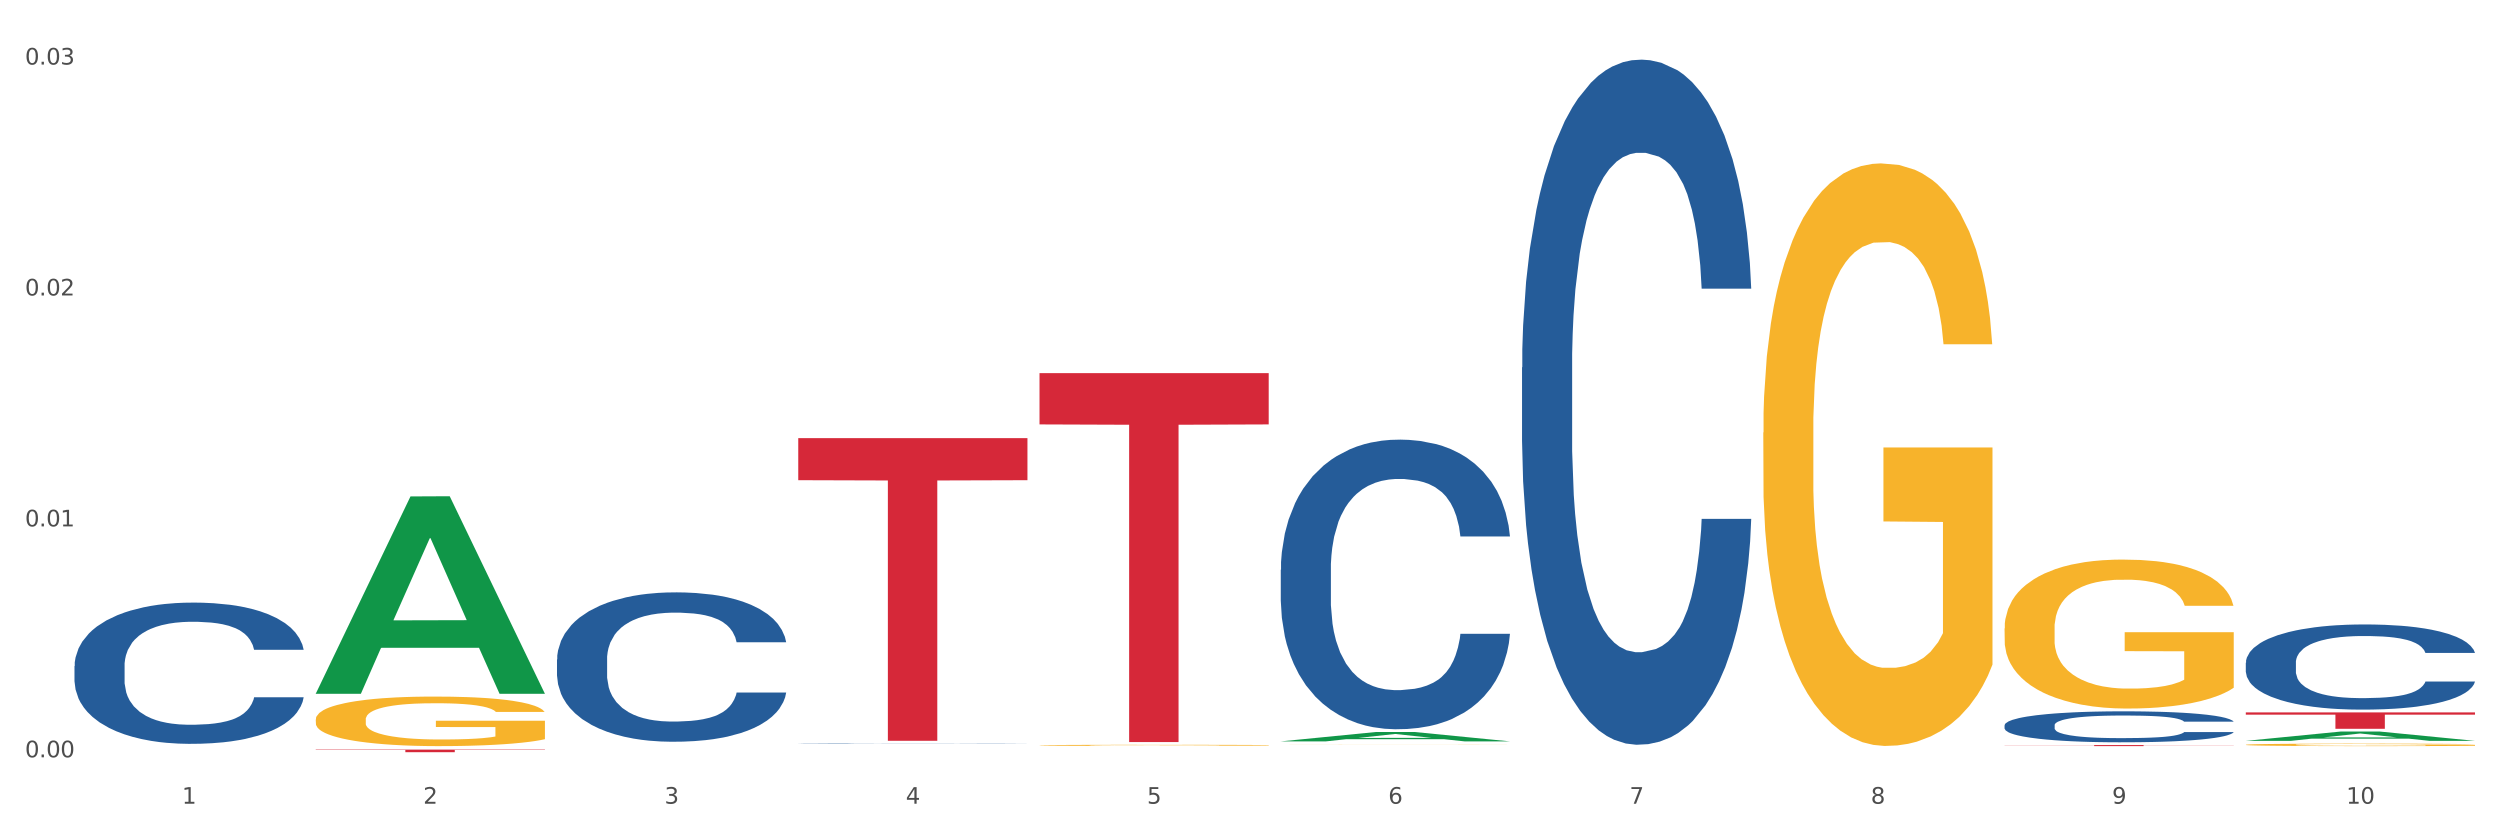 <?xml version="1.0" encoding="utf-8" standalone="no"?>
<!DOCTYPE svg PUBLIC "-//W3C//DTD SVG 1.1//EN"
  "http://www.w3.org/Graphics/SVG/1.1/DTD/svg11.dtd">
<svg xmlns:xlink="http://www.w3.org/1999/xlink" width="1080pt" height="360pt" viewBox="0 0 1080 360" xmlns="http://www.w3.org/2000/svg" version="1.1">
 <rect x="0" y="0" width="1080" height="360" fill="#333333" stroke="none"/>
 <defs>
  <style type="text/css">*{stroke-linejoin: round; stroke-linecap: butt}</style>
 </defs>
 <g id="figure_1">
  <g id="patch_1">
   <path d="M 0 360 
L 1080 360 
L 1080 0 
L 0 0 
z
" style="fill: #ffffff; stroke: #ffffff; stroke-linejoin: miter"/>
  </g>
  <g id="axes_1">
   <g id="matplotlib.axis_1">
    <g id="xtick_1">
     <g id="text_1">
      <!-- 1 -->
      <g style="fill: #4d4d4d" transform="translate(78.627 347.204) scale(0.096 -0.096)">
       <defs>
        <path id="DejaVuSans-31" d="M 794 531 
L 1825 531 
L 1825 4091 
L 703 3866 
L 703 4441 
L 1819 4666 
L 2450 4666 
L 2450 531 
L 3481 531 
L 3481 0 
L 794 0 
L 794 531 
z
" transform="scale(0.016)"/>
       </defs>
       <use xlink:href="#DejaVuSans-31"/>
      </g>
     </g>
    </g>
    <g id="xtick_2">
     <g id="text_2">
      <!-- 2 -->
      <g style="fill: #4d4d4d" transform="translate(182.851 347.204) scale(0.096 -0.096)">
       <defs>
        <path id="DejaVuSans-32" d="M 1228 531 
L 3431 531 
L 3431 0 
L 469 0 
L 469 531 
Q 828 903 1448 1529 
Q 2069 2156 2228 2338 
Q 2531 2678 2651 2914 
Q 2772 3150 2772 3378 
Q 2772 3750 2511 3984 
Q 2250 4219 1831 4219 
Q 1534 4219 1204 4116 
Q 875 4013 500 3803 
L 500 4441 
Q 881 4594 1212 4672 
Q 1544 4750 1819 4750 
Q 2544 4750 2975 4387 
Q 3406 4025 3406 3419 
Q 3406 3131 3298 2873 
Q 3191 2616 2906 2266 
Q 2828 2175 2409 1742 
Q 1991 1309 1228 531 
z
" transform="scale(0.016)"/>
       </defs>
       <use xlink:href="#DejaVuSans-32"/>
      </g>
     </g>
    </g>
    <g id="xtick_3">
     <g id="text_3">
      <!-- 3 -->
      <g style="fill: #4d4d4d" transform="translate(287.074 347.204) scale(0.096 -0.096)">
       <defs>
        <path id="DejaVuSans-33" d="M 2597 2516 
Q 3050 2419 3304 2112 
Q 3559 1806 3559 1356 
Q 3559 666 3084 287 
Q 2609 -91 1734 -91 
Q 1441 -91 1130 -33 
Q 819 25 488 141 
L 488 750 
Q 750 597 1062 519 
Q 1375 441 1716 441 
Q 2309 441 2620 675 
Q 2931 909 2931 1356 
Q 2931 1769 2642 2001 
Q 2353 2234 1838 2234 
L 1294 2234 
L 1294 2753 
L 1863 2753 
Q 2328 2753 2575 2939 
Q 2822 3125 2822 3475 
Q 2822 3834 2567 4026 
Q 2313 4219 1838 4219 
Q 1578 4219 1281 4162 
Q 984 4106 628 3988 
L 628 4550 
Q 988 4650 1302 4700 
Q 1616 4750 1894 4750 
Q 2613 4750 3031 4423 
Q 3450 4097 3450 3541 
Q 3450 3153 3228 2886 
Q 3006 2619 2597 2516 
z
" transform="scale(0.016)"/>
       </defs>
       <use xlink:href="#DejaVuSans-33"/>
      </g>
     </g>
    </g>
    <g id="xtick_4">
     <g id="text_4">
      <!-- 4 -->
      <g style="fill: #4d4d4d" transform="translate(391.298 347.204) scale(0.096 -0.096)">
       <defs>
        <path id="DejaVuSans-34" d="M 2419 4116 
L 825 1625 
L 2419 1625 
L 2419 4116 
z
M 2253 4666 
L 3047 4666 
L 3047 1625 
L 3713 1625 
L 3713 1100 
L 3047 1100 
L 3047 0 
L 2419 0 
L 2419 1100 
L 313 1100 
L 313 1709 
L 2253 4666 
z
" transform="scale(0.016)"/>
       </defs>
       <use xlink:href="#DejaVuSans-34"/>
      </g>
     </g>
    </g>
    <g id="xtick_5">
     <g id="text_5">
      <!-- 5 -->
      <g style="fill: #4d4d4d" transform="translate(495.522 347.204) scale(0.096 -0.096)">
       <defs>
        <path id="DejaVuSans-35" d="M 691 4666 
L 3169 4666 
L 3169 4134 
L 1269 4134 
L 1269 2991 
Q 1406 3038 1543 3061 
Q 1681 3084 1819 3084 
Q 2600 3084 3056 2656 
Q 3513 2228 3513 1497 
Q 3513 744 3044 326 
Q 2575 -91 1722 -91 
Q 1428 -91 1123 -41 
Q 819 9 494 109 
L 494 744 
Q 775 591 1075 516 
Q 1375 441 1709 441 
Q 2250 441 2565 725 
Q 2881 1009 2881 1497 
Q 2881 1984 2565 2268 
Q 2250 2553 1709 2553 
Q 1456 2553 1204 2497 
Q 953 2441 691 2322 
L 691 4666 
z
" transform="scale(0.016)"/>
       </defs>
       <use xlink:href="#DejaVuSans-35"/>
      </g>
     </g>
    </g>
    <g id="xtick_6">
     <g id="text_6">
      <!-- 6 -->
      <g style="fill: #4d4d4d" transform="translate(599.745 347.204) scale(0.096 -0.096)">
       <defs>
        <path id="DejaVuSans-36" d="M 2113 2584 
Q 1688 2584 1439 2293 
Q 1191 2003 1191 1497 
Q 1191 994 1439 701 
Q 1688 409 2113 409 
Q 2538 409 2786 701 
Q 3034 994 3034 1497 
Q 3034 2003 2786 2293 
Q 2538 2584 2113 2584 
z
M 3366 4563 
L 3366 3988 
Q 3128 4100 2886 4159 
Q 2644 4219 2406 4219 
Q 1781 4219 1451 3797 
Q 1122 3375 1075 2522 
Q 1259 2794 1537 2939 
Q 1816 3084 2150 3084 
Q 2853 3084 3261 2657 
Q 3669 2231 3669 1497 
Q 3669 778 3244 343 
Q 2819 -91 2113 -91 
Q 1303 -91 875 529 
Q 447 1150 447 2328 
Q 447 3434 972 4092 
Q 1497 4750 2381 4750 
Q 2619 4750 2861 4703 
Q 3103 4656 3366 4563 
z
" transform="scale(0.016)"/>
       </defs>
       <use xlink:href="#DejaVuSans-36"/>
      </g>
     </g>
    </g>
    <g id="xtick_7">
     <g id="text_7">
      <!-- 7 -->
      <g style="fill: #4d4d4d" transform="translate(703.969 347.204) scale(0.096 -0.096)">
       <defs>
        <path id="DejaVuSans-37" d="M 525 4666 
L 3525 4666 
L 3525 4397 
L 1831 0 
L 1172 0 
L 2766 4134 
L 525 4134 
L 525 4666 
z
" transform="scale(0.016)"/>
       </defs>
       <use xlink:href="#DejaVuSans-37"/>
      </g>
     </g>
    </g>
    <g id="xtick_8">
     <g id="text_8">
      <!-- 8 -->
      <g style="fill: #4d4d4d" transform="translate(808.193 347.204) scale(0.096 -0.096)">
       <defs>
        <path id="DejaVuSans-38" d="M 2034 2216 
Q 1584 2216 1326 1975 
Q 1069 1734 1069 1313 
Q 1069 891 1326 650 
Q 1584 409 2034 409 
Q 2484 409 2743 651 
Q 3003 894 3003 1313 
Q 3003 1734 2745 1975 
Q 2488 2216 2034 2216 
z
M 1403 2484 
Q 997 2584 770 2862 
Q 544 3141 544 3541 
Q 544 4100 942 4425 
Q 1341 4750 2034 4750 
Q 2731 4750 3128 4425 
Q 3525 4100 3525 3541 
Q 3525 3141 3298 2862 
Q 3072 2584 2669 2484 
Q 3125 2378 3379 2068 
Q 3634 1759 3634 1313 
Q 3634 634 3220 271 
Q 2806 -91 2034 -91 
Q 1263 -91 848 271 
Q 434 634 434 1313 
Q 434 1759 690 2068 
Q 947 2378 1403 2484 
z
M 1172 3481 
Q 1172 3119 1398 2916 
Q 1625 2713 2034 2713 
Q 2441 2713 2670 2916 
Q 2900 3119 2900 3481 
Q 2900 3844 2670 4047 
Q 2441 4250 2034 4250 
Q 1625 4250 1398 4047 
Q 1172 3844 1172 3481 
z
" transform="scale(0.016)"/>
       </defs>
       <use xlink:href="#DejaVuSans-38"/>
      </g>
     </g>
    </g>
    <g id="xtick_9">
     <g id="text_9">
      <!-- 9 -->
      <g style="fill: #4d4d4d" transform="translate(912.416 347.204) scale(0.096 -0.096)">
       <defs>
        <path id="DejaVuSans-39" d="M 703 97 
L 703 672 
Q 941 559 1184 500 
Q 1428 441 1663 441 
Q 2288 441 2617 861 
Q 2947 1281 2994 2138 
Q 2813 1869 2534 1725 
Q 2256 1581 1919 1581 
Q 1219 1581 811 2004 
Q 403 2428 403 3163 
Q 403 3881 828 4315 
Q 1253 4750 1959 4750 
Q 2769 4750 3195 4129 
Q 3622 3509 3622 2328 
Q 3622 1225 3098 567 
Q 2575 -91 1691 -91 
Q 1453 -91 1209 -44 
Q 966 3 703 97 
z
M 1959 2075 
Q 2384 2075 2632 2365 
Q 2881 2656 2881 3163 
Q 2881 3666 2632 3958 
Q 2384 4250 1959 4250 
Q 1534 4250 1286 3958 
Q 1038 3666 1038 3163 
Q 1038 2656 1286 2365 
Q 1534 2075 1959 2075 
z
" transform="scale(0.016)"/>
       </defs>
       <use xlink:href="#DejaVuSans-39"/>
      </g>
     </g>
    </g>
    <g id="xtick_10">
     <g id="text_10">
      <!-- 10 -->
      <g style="fill: #4d4d4d" transform="translate(1013.586 347.204) scale(0.096 -0.096)">
       <defs>
        <path id="DejaVuSans-30" d="M 2034 4250 
Q 1547 4250 1301 3770 
Q 1056 3291 1056 2328 
Q 1056 1369 1301 889 
Q 1547 409 2034 409 
Q 2525 409 2770 889 
Q 3016 1369 3016 2328 
Q 3016 3291 2770 3770 
Q 2525 4250 2034 4250 
z
M 2034 4750 
Q 2819 4750 3233 4129 
Q 3647 3509 3647 2328 
Q 3647 1150 3233 529 
Q 2819 -91 2034 -91 
Q 1250 -91 836 529 
Q 422 1150 422 2328 
Q 422 3509 836 4129 
Q 1250 4750 2034 4750 
z
" transform="scale(0.016)"/>
       </defs>
       <use xlink:href="#DejaVuSans-31"/>
       <use xlink:href="#DejaVuSans-30" transform="translate(63.623 0)"/>
      </g>
     </g>
    </g>
    <g id="xtick_11"/>
    <g id="xtick_12"/>
    <g id="xtick_13"/>
    <g id="xtick_14"/>
    <g id="xtick_15"/>
    <g id="xtick_16"/>
    <g id="xtick_17"/>
    <g id="xtick_18"/>
    <g id="xtick_19"/>
   </g>
   <g id="matplotlib.axis_2">
    <g id="ytick_1">
     <g id="text_11">
      <!-- 0.00 -->
      <g style="fill: #4d4d4d" transform="translate(10.8 327.161) scale(0.096 -0.096)">
       <defs>
        <path id="DejaVuSans-2e" d="M 684 794 
L 1344 794 
L 1344 0 
L 684 0 
L 684 794 
z
" transform="scale(0.016)"/>
       </defs>
       <use xlink:href="#DejaVuSans-30"/>
       <use xlink:href="#DejaVuSans-2e" transform="translate(63.623 0)"/>
       <use xlink:href="#DejaVuSans-30" transform="translate(95.41 0)"/>
       <use xlink:href="#DejaVuSans-30" transform="translate(159.033 0)"/>
      </g>
     </g>
    </g>
    <g id="ytick_2">
     <g id="text_12">
      <!-- 0.01 -->
      <g style="fill: #4d4d4d" transform="translate(10.8 227.405) scale(0.096 -0.096)">
       <use xlink:href="#DejaVuSans-30"/>
       <use xlink:href="#DejaVuSans-2e" transform="translate(63.623 0)"/>
       <use xlink:href="#DejaVuSans-30" transform="translate(95.41 0)"/>
       <use xlink:href="#DejaVuSans-31" transform="translate(159.033 0)"/>
      </g>
     </g>
    </g>
    <g id="ytick_3">
     <g id="text_13">
      <!-- 0.02 -->
      <g style="fill: #4d4d4d" transform="translate(10.8 127.649) scale(0.096 -0.096)">
       <use xlink:href="#DejaVuSans-30"/>
       <use xlink:href="#DejaVuSans-2e" transform="translate(63.623 0)"/>
       <use xlink:href="#DejaVuSans-30" transform="translate(95.41 0)"/>
       <use xlink:href="#DejaVuSans-32" transform="translate(159.033 0)"/>
      </g>
     </g>
    </g>
    <g id="ytick_4">
     <g id="text_14">
      <!-- 0.03 -->
      <g style="fill: #4d4d4d" transform="translate(10.8 27.893) scale(0.096 -0.096)">
       <use xlink:href="#DejaVuSans-30"/>
       <use xlink:href="#DejaVuSans-2e" transform="translate(63.623 0)"/>
       <use xlink:href="#DejaVuSans-30" transform="translate(95.41 0)"/>
       <use xlink:href="#DejaVuSans-33" transform="translate(159.033 0)"/>
      </g>
     </g>
    </g>
    <g id="ytick_5"/>
    <g id="ytick_6"/>
    <g id="ytick_7"/>
   </g>
   <g id="PolyCollection_1">
    <path d="M 136.399 299.567 
L 136.501 299.487 
L 177.331 214.454 
L 194.275 214.373 
L 235.411 299.728 
L 215.813 299.728 
L 206.932 279.852 
L 164.775 279.852 
L 164.469 280.172 
L 155.895 299.728 
L 136.399 299.728 
L 136.399 299.567 
L 170.083 267.99 
L 201.624 267.91 
L 186.007 232.566 
L 185.803 232.406 
L 185.599 232.646 
L 169.981 267.91 
L 170.083 267.99 
L 136.399 299.567 
z
" clip-path="url(#pdfbb32b7e8)" style="fill: #109648"/>
    <path d="M 240.622 284.897 
L 240.739 284.838 
L 240.739 283.188 
L 241.09 280.948 
L 242.378 276.822 
L 244.016 273.698 
L 246.825 270.044 
L 248.347 268.511 
L 250.336 266.802 
L 254.432 264.032 
L 259.114 261.674 
L 262.391 260.377 
L 264.849 259.552 
L 270.349 258.078 
L 273.509 257.43 
L 276.786 256.9 
L 279.595 256.546 
L 284.277 256.133 
L 288.022 255.956 
L 292.352 255.897 
L 295.98 255.956 
L 300.779 256.192 
L 307.801 256.9 
L 310.493 257.312 
L 314.121 258.019 
L 317.866 258.963 
L 320.909 259.906 
L 324.42 261.261 
L 328.048 263.03 
L 331.559 265.269 
L 334.017 267.332 
L 336.007 269.513 
L 337.762 272.166 
L 339.049 275.054 
L 339.635 277.471 
L 318.217 277.471 
L 317.632 275.29 
L 316.462 272.932 
L 315.291 271.341 
L 314.004 270.044 
L 312.014 268.57 
L 310.259 267.627 
L 307.333 266.507 
L 304.641 265.8 
L 302.417 265.387 
L 299.725 265.034 
L 293.991 264.68 
L 289.894 264.68 
L 287.32 264.798 
L 284.16 265.093 
L 281.468 265.505 
L 278.308 266.212 
L 275.85 266.979 
L 273.392 267.981 
L 271.988 268.688 
L 269.881 269.985 
L 268.477 271.046 
L 266.604 272.873 
L 265.551 274.17 
L 263.678 277.53 
L 262.859 280.005 
L 262.508 281.714 
L 262.274 283.601 
L 262.274 292.796 
L 262.976 296.922 
L 263.561 298.69 
L 264.498 300.694 
L 266.253 303.288 
L 268.828 305.822 
L 271.52 307.649 
L 273.743 308.769 
L 275.85 309.594 
L 277.957 310.243 
L 280.532 310.832 
L 282.638 311.186 
L 285.798 311.54 
L 289.543 311.716 
L 292.469 311.716 
L 298.438 311.422 
L 301.13 311.127 
L 303.705 310.714 
L 306.513 310.066 
L 308.737 309.359 
L 310.025 308.828 
L 312.131 307.708 
L 313.77 306.529 
L 315.174 305.174 
L 316.11 303.995 
L 317.164 302.227 
L 317.983 300.223 
L 318.217 299.162 
L 339.635 299.162 
L 339.167 301.284 
L 338.347 303.347 
L 336.709 306.117 
L 335.421 307.708 
L 333.432 309.653 
L 331.325 311.304 
L 328.399 313.131 
L 325.707 314.487 
L 322.899 315.666 
L 319.856 316.727 
L 314.355 318.2 
L 312.365 318.613 
L 308.152 319.32 
L 304.875 319.733 
L 300.077 320.145 
L 295.161 320.381 
L 290.011 320.44 
L 285.447 320.322 
L 280.414 319.968 
L 277.254 319.615 
L 273.743 319.084 
L 269.647 318.259 
L 265.785 317.257 
L 262.157 316.078 
L 258.763 314.723 
L 255.603 313.19 
L 251.507 310.655 
L 248.464 308.18 
L 246.24 305.881 
L 244.718 303.936 
L 243.197 301.46 
L 242.378 299.751 
L 241.09 295.625 
L 240.622 291.794 
L 240.622 284.897 
z
" clip-path="url(#pdfbb32b7e8)" style="fill: #255c99"/>
    <path d="M 344.846 321.294 
L 344.963 321.294 
L 344.963 321.29 
L 345.314 321.284 
L 346.601 321.273 
L 348.24 321.265 
L 351.049 321.255 
L 352.57 321.251 
L 354.56 321.247 
L 358.656 321.24 
L 363.338 321.234 
L 366.615 321.23 
L 369.072 321.228 
L 374.573 321.224 
L 377.733 321.223 
L 381.01 321.221 
L 383.819 321.22 
L 388.5 321.219 
L 392.245 321.219 
L 396.576 321.219 
L 400.204 321.219 
L 405.002 321.219 
L 412.025 321.221 
L 414.716 321.222 
L 418.344 321.224 
L 422.09 321.227 
L 425.133 321.229 
L 428.644 321.233 
L 432.272 321.237 
L 435.783 321.243 
L 438.241 321.248 
L 440.23 321.254 
L 441.986 321.261 
L 443.273 321.269 
L 443.858 321.275 
L 422.441 321.275 
L 421.856 321.269 
L 420.685 321.263 
L 419.515 321.259 
L 418.227 321.255 
L 416.238 321.252 
L 414.482 321.249 
L 411.556 321.246 
L 408.865 321.244 
L 406.641 321.243 
L 403.949 321.242 
L 398.214 321.241 
L 394.118 321.241 
L 391.543 321.242 
L 388.383 321.243 
L 385.691 321.244 
L 382.531 321.245 
L 380.074 321.247 
L 377.616 321.25 
L 376.211 321.252 
L 374.105 321.255 
L 372.7 321.258 
L 370.828 321.263 
L 369.775 321.266 
L 367.902 321.275 
L 367.083 321.281 
L 366.732 321.286 
L 366.498 321.291 
L 366.498 321.315 
L 367.2 321.326 
L 367.785 321.33 
L 368.721 321.336 
L 370.477 321.342 
L 373.052 321.349 
L 375.743 321.354 
L 377.967 321.357 
L 380.074 321.359 
L 382.18 321.36 
L 384.755 321.362 
L 386.862 321.363 
L 390.022 321.364 
L 393.767 321.364 
L 396.693 321.364 
L 402.662 321.364 
L 405.353 321.363 
L 407.928 321.362 
L 410.737 321.36 
L 412.961 321.358 
L 414.248 321.357 
L 416.355 321.354 
L 417.993 321.351 
L 419.398 321.347 
L 420.334 321.344 
L 421.387 321.34 
L 422.207 321.334 
L 422.441 321.332 
L 443.858 321.332 
L 443.39 321.337 
L 442.571 321.342 
L 440.932 321.35 
L 439.645 321.354 
L 437.655 321.359 
L 435.549 321.363 
L 432.623 321.368 
L 429.931 321.372 
L 427.122 321.375 
L 424.079 321.377 
L 418.579 321.381 
L 416.589 321.382 
L 412.376 321.384 
L 409.099 321.385 
L 404.3 321.386 
L 399.385 321.387 
L 394.235 321.387 
L 389.671 321.387 
L 384.638 321.386 
L 381.478 321.385 
L 377.967 321.384 
L 373.871 321.381 
L 370.009 321.379 
L 366.38 321.376 
L 362.986 321.372 
L 359.826 321.368 
L 355.73 321.362 
L 352.687 321.355 
L 350.464 321.349 
L 348.942 321.344 
L 347.421 321.338 
L 346.601 321.333 
L 345.314 321.322 
L 344.846 321.312 
L 344.846 321.294 
z
" clip-path="url(#pdfbb32b7e8)" style="fill: #255c99"/>
    <path d="M 553.293 246.137 
L 553.41 246.022 
L 553.41 242.823 
L 553.761 238.481 
L 555.049 230.482 
L 556.687 224.425 
L 559.496 217.34 
L 561.017 214.369 
L 563.007 211.056 
L 567.103 205.685 
L 571.785 201.114 
L 575.062 198.6 
L 577.52 197 
L 583.02 194.144 
L 586.18 192.887 
L 589.457 191.858 
L 592.266 191.173 
L 596.948 190.373 
L 600.693 190.03 
L 605.023 189.916 
L 608.651 190.03 
L 613.45 190.487 
L 620.472 191.858 
L 623.164 192.658 
L 626.792 194.029 
L 630.537 195.858 
L 633.58 197.686 
L 637.091 200.314 
L 640.719 203.742 
L 644.23 208.085 
L 646.688 212.084 
L 648.677 216.312 
L 650.433 221.454 
L 651.72 227.053 
L 652.306 231.739 
L 630.888 231.739 
L 630.303 227.511 
L 629.132 222.94 
L 627.962 219.854 
L 626.675 217.34 
L 624.685 214.484 
L 622.929 212.655 
L 620.004 210.484 
L 617.312 209.113 
L 615.088 208.313 
L 612.396 207.628 
L 606.661 206.942 
L 602.565 206.942 
L 599.99 207.17 
L 596.83 207.742 
L 594.139 208.542 
L 590.979 209.913 
L 588.521 211.398 
L 586.063 213.341 
L 584.659 214.712 
L 582.552 217.226 
L 581.148 219.283 
L 579.275 222.825 
L 578.222 225.339 
L 576.349 231.853 
L 575.53 236.652 
L 575.179 239.966 
L 574.945 243.623 
L 574.945 261.449 
L 575.647 269.448 
L 576.232 272.876 
L 577.168 276.761 
L 578.924 281.789 
L 581.499 286.703 
L 584.191 290.245 
L 586.414 292.416 
L 588.521 294.016 
L 590.628 295.273 
L 593.202 296.416 
L 595.309 297.101 
L 598.469 297.787 
L 602.214 298.13 
L 605.14 298.13 
L 611.109 297.558 
L 613.801 296.987 
L 616.375 296.187 
L 619.184 294.93 
L 621.408 293.559 
L 622.695 292.53 
L 624.802 290.359 
L 626.441 288.074 
L 627.845 285.446 
L 628.781 283.16 
L 629.835 279.732 
L 630.654 275.847 
L 630.888 273.79 
L 652.306 273.79 
L 651.837 277.904 
L 651.018 281.903 
L 649.38 287.274 
L 648.092 290.359 
L 646.103 294.13 
L 643.996 297.33 
L 641.07 300.872 
L 638.378 303.5 
L 635.569 305.786 
L 632.526 307.843 
L 627.026 310.699 
L 625.036 311.499 
L 620.823 312.871 
L 617.546 313.67 
L 612.747 314.47 
L 607.832 314.927 
L 602.682 315.042 
L 598.118 314.813 
L 593.085 314.128 
L 589.925 313.442 
L 586.414 312.413 
L 582.318 310.814 
L 578.456 308.871 
L 574.828 306.586 
L 571.434 303.957 
L 568.274 300.986 
L 564.177 296.073 
L 561.135 291.273 
L 558.911 286.817 
L 557.389 283.046 
L 555.868 278.247 
L 555.049 274.933 
L 553.761 266.934 
L 553.293 259.506 
L 553.293 246.137 
z
" clip-path="url(#pdfbb32b7e8)" style="fill: #255c99"/>
    <path d="M 657.517 158.749 
L 657.634 158.478 
L 657.634 150.91 
L 657.985 140.638 
L 659.272 121.717 
L 660.911 107.391 
L 663.72 90.632 
L 665.241 83.604 
L 667.231 75.766 
L 671.327 63.061 
L 676.008 52.249 
L 679.285 46.303 
L 681.743 42.518 
L 687.244 35.761 
L 690.404 32.787 
L 693.681 30.355 
L 696.49 28.733 
L 701.171 26.841 
L 704.916 26.03 
L 709.247 25.759 
L 712.875 26.03 
L 717.673 27.111 
L 724.695 30.355 
L 727.387 32.247 
L 731.015 35.49 
L 734.76 39.815 
L 737.803 44.14 
L 741.314 50.357 
L 744.943 58.466 
L 748.454 68.738 
L 750.911 78.198 
L 752.901 88.2 
L 754.657 100.363 
L 755.944 113.608 
L 756.529 124.691 
L 735.112 124.691 
L 734.526 114.689 
L 733.356 103.877 
L 732.186 96.579 
L 730.898 90.632 
L 728.909 83.875 
L 727.153 79.55 
L 724.227 74.414 
L 721.535 71.17 
L 719.312 69.278 
L 716.62 67.657 
L 710.885 66.035 
L 706.789 66.035 
L 704.214 66.575 
L 701.054 67.927 
L 698.362 69.819 
L 695.202 73.063 
L 692.745 76.577 
L 690.287 81.172 
L 688.882 84.415 
L 686.776 90.362 
L 685.371 95.227 
L 683.499 103.607 
L 682.445 109.554 
L 680.573 124.961 
L 679.754 136.314 
L 679.402 144.152 
L 679.168 152.802 
L 679.168 194.969 
L 679.871 213.891 
L 680.456 222 
L 681.392 231.19 
L 683.148 243.083 
L 685.722 254.706 
L 688.414 263.086 
L 690.638 268.222 
L 692.745 272.006 
L 694.851 274.979 
L 697.426 277.682 
L 699.533 279.304 
L 702.693 280.926 
L 706.438 281.737 
L 709.364 281.737 
L 715.332 280.385 
L 718.024 279.034 
L 720.599 277.142 
L 723.408 274.168 
L 725.632 270.925 
L 726.919 268.492 
L 729.026 263.356 
L 730.664 257.95 
L 732.069 251.733 
L 733.005 246.327 
L 734.058 238.218 
L 734.877 229.028 
L 735.112 224.162 
L 756.529 224.162 
L 756.061 233.893 
L 755.242 243.354 
L 753.603 256.058 
L 752.316 263.356 
L 750.326 272.276 
L 748.22 279.845 
L 745.294 288.224 
L 742.602 294.441 
L 739.793 299.847 
L 736.75 304.712 
L 731.249 311.47 
L 729.26 313.362 
L 725.046 316.606 
L 721.769 318.498 
L 716.971 320.39 
L 712.055 321.471 
L 706.906 321.742 
L 702.341 321.201 
L 697.309 319.579 
L 694.149 317.957 
L 690.638 315.525 
L 686.542 311.74 
L 682.679 307.145 
L 679.051 301.739 
L 675.657 295.522 
L 672.497 288.494 
L 668.401 276.871 
L 665.358 265.519 
L 663.134 254.977 
L 661.613 246.057 
L 660.091 234.704 
L 659.272 226.865 
L 657.985 207.944 
L 657.517 190.374 
L 657.517 158.749 
z
" clip-path="url(#pdfbb32b7e8)" style="fill: #255c99"/>
    <path d="M 865.964 313.304 
L 866.081 313.292 
L 866.081 312.95 
L 866.432 312.485 
L 867.719 311.63 
L 869.358 310.982 
L 872.167 310.224 
L 873.688 309.906 
L 875.678 309.552 
L 879.774 308.977 
L 884.456 308.488 
L 887.733 308.219 
L 890.19 308.048 
L 895.691 307.742 
L 898.851 307.608 
L 902.128 307.498 
L 904.937 307.425 
L 909.618 307.339 
L 913.364 307.302 
L 917.694 307.29 
L 921.322 307.302 
L 926.12 307.351 
L 933.143 307.498 
L 935.834 307.584 
L 939.463 307.73 
L 943.208 307.926 
L 946.251 308.121 
L 949.762 308.403 
L 953.39 308.769 
L 956.901 309.234 
L 959.359 309.662 
L 961.348 310.114 
L 963.104 310.664 
L 964.391 311.263 
L 964.976 311.764 
L 943.559 311.764 
L 942.974 311.312 
L 941.803 310.823 
L 940.633 310.493 
L 939.346 310.224 
L 937.356 309.918 
L 935.6 309.723 
L 932.674 309.49 
L 929.983 309.344 
L 927.759 309.258 
L 925.067 309.185 
L 919.332 309.112 
L 915.236 309.112 
L 912.661 309.136 
L 909.501 309.197 
L 906.81 309.283 
L 903.65 309.429 
L 901.192 309.588 
L 898.734 309.796 
L 897.33 309.943 
L 895.223 310.212 
L 893.819 310.432 
L 891.946 310.811 
L 890.893 311.08 
L 889.02 311.776 
L 888.201 312.29 
L 887.85 312.644 
L 887.616 313.035 
L 887.616 314.942 
L 888.318 315.798 
L 888.903 316.165 
L 889.839 316.58 
L 891.595 317.118 
L 894.17 317.644 
L 896.861 318.023 
L 899.085 318.255 
L 901.192 318.426 
L 903.298 318.561 
L 905.873 318.683 
L 907.98 318.756 
L 911.14 318.83 
L 914.885 318.866 
L 917.811 318.866 
L 923.78 318.805 
L 926.472 318.744 
L 929.046 318.658 
L 931.855 318.524 
L 934.079 318.377 
L 935.366 318.267 
L 937.473 318.035 
L 939.111 317.791 
L 940.516 317.509 
L 941.452 317.265 
L 942.505 316.898 
L 943.325 316.483 
L 943.559 316.263 
L 964.976 316.263 
L 964.508 316.703 
L 963.689 317.13 
L 962.05 317.705 
L 960.763 318.035 
L 958.773 318.438 
L 956.667 318.781 
L 953.741 319.16 
L 951.049 319.441 
L 948.24 319.685 
L 945.197 319.905 
L 939.697 320.211 
L 937.707 320.296 
L 933.494 320.443 
L 930.217 320.529 
L 925.418 320.614 
L 920.503 320.663 
L 915.353 320.675 
L 910.789 320.651 
L 905.756 320.578 
L 902.596 320.504 
L 899.085 320.394 
L 894.989 320.223 
L 891.127 320.015 
L 887.499 319.771 
L 884.105 319.49 
L 880.945 319.172 
L 876.848 318.646 
L 873.805 318.133 
L 871.582 317.656 
L 870.06 317.253 
L 868.539 316.739 
L 867.719 316.385 
L 866.432 315.529 
L 865.964 314.735 
L 865.964 313.304 
z
" clip-path="url(#pdfbb32b7e8)" style="fill: #255c99"/>
    <path d="M 970.188 286.296 
L 970.305 286.262 
L 970.305 285.321 
L 970.656 284.044 
L 971.943 281.691 
L 973.582 279.91 
L 976.39 277.827 
L 977.912 276.953 
L 979.902 275.978 
L 983.998 274.399 
L 988.679 273.054 
L 991.956 272.315 
L 994.414 271.844 
L 999.915 271.004 
L 1003.075 270.635 
L 1006.352 270.332 
L 1009.161 270.13 
L 1013.842 269.895 
L 1017.587 269.794 
L 1021.917 269.761 
L 1025.546 269.794 
L 1030.344 269.929 
L 1037.366 270.332 
L 1040.058 270.567 
L 1043.686 270.971 
L 1047.431 271.508 
L 1050.474 272.046 
L 1053.985 272.819 
L 1057.613 273.827 
L 1061.125 275.104 
L 1063.582 276.281 
L 1065.572 277.524 
L 1067.327 279.036 
L 1068.615 280.683 
L 1069.2 282.061 
L 1047.782 282.061 
L 1047.197 280.818 
L 1046.027 279.473 
L 1044.857 278.566 
L 1043.569 277.827 
L 1041.58 276.986 
L 1039.824 276.449 
L 1036.898 275.81 
L 1034.206 275.407 
L 1031.983 275.172 
L 1029.291 274.97 
L 1023.556 274.768 
L 1019.46 274.768 
L 1016.885 274.836 
L 1013.725 275.004 
L 1011.033 275.239 
L 1007.873 275.642 
L 1005.415 276.079 
L 1002.958 276.65 
L 1001.553 277.054 
L 999.447 277.793 
L 998.042 278.398 
L 996.17 279.44 
L 995.116 280.179 
L 993.244 282.095 
L 992.424 283.506 
L 992.073 284.481 
L 991.839 285.556 
L 991.839 290.799 
L 992.541 293.152 
L 993.127 294.16 
L 994.063 295.303 
L 995.818 296.781 
L 998.393 298.226 
L 1001.085 299.268 
L 1003.309 299.907 
L 1005.415 300.377 
L 1007.522 300.747 
L 1010.097 301.083 
L 1012.203 301.285 
L 1015.363 301.486 
L 1019.109 301.587 
L 1022.035 301.587 
L 1028.003 301.419 
L 1030.695 301.251 
L 1033.27 301.016 
L 1036.079 300.646 
L 1038.303 300.243 
L 1039.59 299.94 
L 1041.697 299.302 
L 1043.335 298.63 
L 1044.739 297.857 
L 1045.676 297.185 
L 1046.729 296.176 
L 1047.548 295.034 
L 1047.782 294.429 
L 1069.2 294.429 
L 1068.732 295.639 
L 1067.913 296.815 
L 1066.274 298.395 
L 1064.987 299.302 
L 1062.997 300.411 
L 1060.89 301.352 
L 1057.965 302.394 
L 1055.273 303.167 
L 1052.464 303.839 
L 1049.421 304.444 
L 1043.92 305.284 
L 1041.931 305.519 
L 1037.717 305.923 
L 1034.44 306.158 
L 1029.642 306.393 
L 1024.726 306.528 
L 1019.577 306.561 
L 1015.012 306.494 
L 1009.98 306.292 
L 1006.82 306.091 
L 1003.309 305.788 
L 999.212 305.318 
L 995.35 304.746 
L 991.722 304.074 
L 988.328 303.301 
L 985.168 302.427 
L 981.072 300.982 
L 978.029 299.571 
L 975.805 298.26 
L 974.284 297.151 
L 972.762 295.74 
L 971.943 294.765 
L 970.656 292.412 
L 970.188 290.228 
L 970.188 286.296 
z
" clip-path="url(#pdfbb32b7e8)" style="fill: #255c99"/>
    <path d="M 136.399 323.828 
L 235.411 323.828 
L 235.411 323.984 
L 196.463 323.985 
L 196.463 324.95 
L 175.112 324.95 
L 175.112 323.985 
L 136.399 323.984 
L 136.399 323.829 
L 136.399 323.828 
z
" clip-path="url(#pdfbb32b7e8)" style="fill: #d62839"/>
    <path d="M 344.846 189.27 
L 443.858 189.27 
L 443.858 207.441 
L 404.91 207.564 
L 404.91 320.028 
L 383.559 320.028 
L 383.559 207.564 
L 344.846 207.441 
L 344.846 189.393 
L 344.846 189.27 
z
" clip-path="url(#pdfbb32b7e8)" style="fill: #d62839"/>
    <path d="M 449.069 161.2 
L 548.082 161.2 
L 548.082 183.346 
L 509.134 183.496 
L 509.134 320.564 
L 487.783 320.564 
L 487.783 183.496 
L 449.069 183.346 
L 449.069 161.349 
L 449.069 161.2 
z
" clip-path="url(#pdfbb32b7e8)" style="fill: #d62839"/>
    <path d="M 865.964 321.866 
L 964.976 321.866 
L 964.976 321.93 
L 926.028 321.93 
L 926.028 322.323 
L 904.677 322.323 
L 904.677 321.93 
L 865.964 321.93 
L 865.964 321.867 
L 865.964 321.866 
z
" clip-path="url(#pdfbb32b7e8)" style="fill: #d62839"/>
    <path d="M 32.175 287.739 
L 32.292 287.683 
L 32.292 286.123 
L 32.643 284.005 
L 33.931 280.104 
L 35.569 277.15 
L 38.378 273.695 
L 39.899 272.246 
L 41.889 270.629 
L 45.985 268.01 
L 50.667 265.781 
L 53.944 264.555 
L 56.401 263.775 
L 61.902 262.381 
L 65.062 261.768 
L 68.339 261.267 
L 71.148 260.932 
L 75.829 260.542 
L 79.575 260.375 
L 83.905 260.319 
L 87.533 260.375 
L 92.331 260.598 
L 99.354 261.267 
L 102.045 261.657 
L 105.674 262.326 
L 109.419 263.217 
L 112.462 264.109 
L 115.973 265.391 
L 119.601 267.063 
L 123.112 269.18 
L 125.57 271.131 
L 127.559 273.193 
L 129.315 275.701 
L 130.602 278.432 
L 131.187 280.717 
L 109.77 280.717 
L 109.185 278.655 
L 108.014 276.425 
L 106.844 274.921 
L 105.557 273.695 
L 103.567 272.301 
L 101.811 271.41 
L 98.886 270.351 
L 96.194 269.682 
L 93.97 269.292 
L 91.278 268.957 
L 85.543 268.623 
L 81.447 268.623 
L 78.872 268.735 
L 75.712 269.013 
L 73.021 269.403 
L 69.861 270.072 
L 67.403 270.797 
L 64.945 271.744 
L 63.541 272.413 
L 61.434 273.639 
L 60.03 274.642 
L 58.157 276.37 
L 57.104 277.596 
L 55.231 280.772 
L 54.412 283.113 
L 54.061 284.729 
L 53.827 286.513 
L 53.827 295.207 
L 54.529 299.108 
L 55.114 300.78 
L 56.05 302.675 
L 57.806 305.127 
L 60.381 307.523 
L 63.072 309.251 
L 65.296 310.31 
L 67.403 311.09 
L 69.509 311.703 
L 72.084 312.26 
L 74.191 312.595 
L 77.351 312.929 
L 81.096 313.096 
L 84.022 313.096 
L 89.991 312.818 
L 92.683 312.539 
L 95.257 312.149 
L 98.066 311.536 
L 100.29 310.867 
L 101.577 310.366 
L 103.684 309.307 
L 105.322 308.192 
L 106.727 306.91 
L 107.663 305.796 
L 108.717 304.124 
L 109.536 302.229 
L 109.77 301.226 
L 131.187 301.226 
L 130.719 303.232 
L 129.9 305.183 
L 128.262 307.802 
L 126.974 309.307 
L 124.985 311.146 
L 122.878 312.706 
L 119.952 314.434 
L 117.26 315.716 
L 114.451 316.83 
L 111.408 317.833 
L 105.908 319.227 
L 103.918 319.617 
L 99.705 320.286 
L 96.428 320.676 
L 91.629 321.066 
L 86.714 321.289 
L 81.564 321.345 
L 77 321.233 
L 71.967 320.899 
L 68.807 320.564 
L 65.296 320.063 
L 61.2 319.282 
L 57.338 318.335 
L 53.71 317.22 
L 50.316 315.939 
L 47.156 314.49 
L 43.059 312.093 
L 40.016 309.752 
L 37.793 307.579 
L 36.271 305.74 
L 34.75 303.399 
L 33.931 301.783 
L 32.643 297.882 
L 32.175 294.259 
L 32.175 287.739 
z
" clip-path="url(#pdfbb32b7e8)" style="fill: #255c99"/>
    <path d="M 970.188 321.742 
L 970.304 321.741 
L 970.304 321.706 
L 970.538 321.675 
L 971.707 321.602 
L 973.461 321.54 
L 974.747 321.508 
L 976.032 321.481 
L 977.552 321.455 
L 979.422 321.427 
L 982.813 321.387 
L 984.917 321.366 
L 987.488 321.344 
L 992.164 321.313 
L 995.554 321.295 
L 999.061 321.28 
L 1004.789 321.263 
L 1008.53 321.255 
L 1012.505 321.249 
L 1017.297 321.245 
L 1020.921 321.244 
L 1028.87 321.247 
L 1035.65 321.256 
L 1038.923 321.263 
L 1043.132 321.274 
L 1045.353 321.282 
L 1048.977 321.298 
L 1052.717 321.319 
L 1055.289 321.336 
L 1059.147 321.37 
L 1062.069 321.403 
L 1064.758 321.445 
L 1066.161 321.473 
L 1067.213 321.5 
L 1068.148 321.531 
L 1069.083 321.579 
L 1048.041 321.579 
L 1047.223 321.544 
L 1045.937 321.512 
L 1044.067 321.48 
L 1042.43 321.461 
L 1039.625 321.436 
L 1037.053 321.42 
L 1034.364 321.408 
L 1031.091 321.399 
L 1028.52 321.394 
L 1024.896 321.39 
L 1017.765 321.391 
L 1012.972 321.399 
L 1009.699 321.408 
L 1007.595 321.417 
L 1005.724 321.427 
L 1003.62 321.441 
L 1001.165 321.462 
L 999.412 321.48 
L 997.659 321.504 
L 996.256 321.528 
L 994.97 321.555 
L 993.918 321.585 
L 993.1 321.615 
L 992.398 321.653 
L 991.814 321.715 
L 991.814 321.85 
L 992.047 321.88 
L 992.632 321.921 
L 993.333 321.951 
L 994.502 321.988 
L 995.554 322.012 
L 997.542 322.048 
L 999.763 322.078 
L 1001.516 322.096 
L 1003.27 322.112 
L 1006.309 322.134 
L 1009.699 322.151 
L 1012.621 322.162 
L 1016.596 322.172 
L 1019.285 322.176 
L 1021.623 322.178 
L 1027.351 322.178 
L 1031.442 322.175 
L 1036.001 322.168 
L 1039.508 322.159 
L 1042.43 322.148 
L 1045.704 322.131 
L 1047.808 322.114 
L 1047.808 321.908 
L 1022.09 321.907 
L 1022.09 321.77 
L 1069.2 321.77 
L 1069.2 322.172 
L 1067.213 322.193 
L 1064.992 322.212 
L 1062.654 322.228 
L 1059.147 322.249 
L 1054.938 322.269 
L 1051.198 322.282 
L 1047.223 322.294 
L 1042.547 322.305 
L 1036.469 322.315 
L 1032.728 322.319 
L 1028.052 322.322 
L 1022.558 322.323 
L 1017.765 322.321 
L 1013.089 322.316 
L 1008.179 322.307 
L 1003.387 322.294 
L 999.763 322.281 
L 996.139 322.266 
L 992.281 322.245 
L 989.242 322.225 
L 986.904 322.208 
L 984.332 322.185 
L 981.527 322.155 
L 979.422 322.129 
L 977.552 322.101 
L 975.565 322.066 
L 974.162 322.035 
L 972.759 321.997 
L 971.941 321.968 
L 971.006 321.924 
L 970.304 321.862 
L 970.188 321.742 
z
" clip-path="url(#pdfbb32b7e8)" style="fill: #f7b32b"/>
    <path d="M 865.964 271.477 
L 866.081 271.419 
L 866.081 269.303 
L 866.315 267.48 
L 867.484 263.072 
L 869.237 259.427 
L 870.523 257.488 
L 871.809 255.901 
L 873.329 254.314 
L 875.199 252.668 
L 878.589 250.258 
L 880.693 249.023 
L 883.265 247.73 
L 887.941 245.849 
L 891.331 244.791 
L 894.838 243.909 
L 900.566 242.851 
L 904.306 242.381 
L 908.281 242.028 
L 913.074 241.793 
L 916.698 241.735 
L 924.647 241.911 
L 931.427 242.44 
L 934.7 242.851 
L 938.908 243.557 
L 941.129 244.027 
L 944.753 244.967 
L 948.494 246.202 
L 951.066 247.26 
L 954.923 249.258 
L 957.846 251.257 
L 960.534 253.726 
L 961.937 255.43 
L 962.989 257.017 
L 963.924 258.84 
L 964.859 261.72 
L 943.818 261.72 
L 943 259.663 
L 941.714 257.723 
L 939.843 255.842 
L 938.207 254.666 
L 935.401 253.197 
L 932.829 252.256 
L 930.141 251.551 
L 926.868 250.963 
L 924.296 250.669 
L 920.672 250.434 
L 913.541 250.493 
L 908.749 250.963 
L 905.475 251.551 
L 903.371 252.08 
L 901.501 252.668 
L 899.397 253.491 
L 896.942 254.725 
L 895.188 255.842 
L 893.435 257.253 
L 892.032 258.663 
L 890.746 260.309 
L 889.694 262.073 
L 888.876 263.895 
L 888.175 266.128 
L 887.59 269.832 
L 887.59 277.885 
L 887.824 279.707 
L 888.408 282.117 
L 889.11 283.939 
L 890.279 286.114 
L 891.331 287.583 
L 893.318 289.699 
L 895.539 291.463 
L 897.293 292.58 
L 899.046 293.52 
L 902.085 294.813 
L 905.475 295.871 
L 908.398 296.518 
L 912.372 297.106 
L 915.061 297.341 
L 917.399 297.458 
L 923.127 297.458 
L 927.218 297.282 
L 931.777 296.871 
L 935.284 296.342 
L 938.207 295.695 
L 941.48 294.637 
L 943.584 293.638 
L 943.584 281.353 
L 917.867 281.294 
L 917.867 273.123 
L 964.976 273.123 
L 964.976 297.106 
L 962.989 298.34 
L 960.768 299.457 
L 958.43 300.456 
L 954.923 301.691 
L 950.715 302.866 
L 946.974 303.689 
L 943 304.395 
L 938.324 305.041 
L 932.245 305.629 
L 928.504 305.864 
L 923.828 306.04 
L 918.334 306.099 
L 913.541 305.982 
L 908.865 305.688 
L 903.956 305.159 
L 899.163 304.395 
L 895.539 303.63 
L 891.915 302.69 
L 888.058 301.456 
L 885.018 300.28 
L 882.68 299.222 
L 880.109 297.87 
L 877.303 296.106 
L 875.199 294.519 
L 873.329 292.874 
L 871.341 290.757 
L 869.938 288.935 
L 868.536 286.643 
L 867.717 284.938 
L 866.782 282.293 
L 866.081 278.59 
L 865.964 271.477 
z
" clip-path="url(#pdfbb32b7e8)" style="fill: #f7b32b"/>
    <path d="M 761.74 186.879 
L 761.857 186.649 
L 761.857 178.375 
L 762.091 171.25 
L 763.26 154.011 
L 765.013 139.761 
L 766.299 132.176 
L 767.585 125.97 
L 769.105 119.764 
L 770.975 113.329 
L 774.365 103.905 
L 776.469 99.078 
L 779.041 94.022 
L 783.717 86.667 
L 787.107 82.53 
L 790.614 79.082 
L 796.342 74.945 
L 800.083 73.106 
L 804.057 71.727 
L 808.85 70.808 
L 812.474 70.578 
L 820.423 71.267 
L 827.203 73.336 
L 830.476 74.945 
L 834.685 77.703 
L 836.906 79.542 
L 840.529 83.219 
L 844.27 88.046 
L 846.842 92.183 
L 850.7 99.998 
L 853.622 107.812 
L 856.311 117.466 
L 857.713 124.131 
L 858.766 130.337 
L 859.701 137.462 
L 860.636 148.725 
L 839.594 148.725 
L 838.776 140.68 
L 837.49 133.095 
L 835.62 125.74 
L 833.983 121.143 
L 831.178 115.397 
L 828.606 111.72 
L 825.917 108.962 
L 822.644 106.663 
L 820.072 105.514 
L 816.448 104.595 
L 809.318 104.825 
L 804.525 106.663 
L 801.252 108.962 
L 799.148 111.03 
L 797.277 113.329 
L 795.173 116.547 
L 792.718 121.373 
L 790.965 125.74 
L 789.211 131.257 
L 787.809 136.773 
L 786.523 143.209 
L 785.471 150.104 
L 784.652 157.229 
L 783.951 165.963 
L 783.366 180.443 
L 783.366 211.932 
L 783.6 219.057 
L 784.185 228.481 
L 784.886 235.606 
L 786.055 244.11 
L 787.107 249.856 
L 789.094 258.131 
L 791.315 265.026 
L 793.069 269.393 
L 794.822 273.071 
L 797.862 278.127 
L 801.252 282.264 
L 804.174 284.793 
L 808.149 287.091 
L 810.837 288.01 
L 813.175 288.47 
L 818.903 288.47 
L 822.995 287.781 
L 827.554 286.172 
L 831.061 284.103 
L 833.983 281.575 
L 837.256 277.438 
L 839.36 273.53 
L 839.36 225.493 
L 813.643 225.263 
L 813.643 193.315 
L 860.753 193.315 
L 860.753 287.091 
L 858.766 291.918 
L 856.544 296.285 
L 854.206 300.192 
L 850.7 305.019 
L 846.491 309.616 
L 842.751 312.834 
L 838.776 315.592 
L 834.1 318.12 
L 828.021 320.418 
L 824.281 321.338 
L 819.605 322.027 
L 814.111 322.257 
L 809.318 321.798 
L 804.642 320.648 
L 799.732 318.58 
L 794.939 315.592 
L 791.315 312.604 
L 787.692 308.926 
L 783.834 304.1 
L 780.795 299.503 
L 778.457 295.365 
L 775.885 290.079 
L 773.079 283.184 
L 770.975 276.978 
L 769.105 270.542 
L 767.118 262.268 
L 765.715 255.143 
L 764.312 246.179 
L 763.494 239.513 
L 762.559 229.17 
L 761.857 214.69 
L 761.74 186.879 
z
" clip-path="url(#pdfbb32b7e8)" style="fill: #f7b32b"/>
    <path d="M 553.293 321.489 
L 553.41 321.488 
L 553.41 321.487 
L 553.644 321.486 
L 554.813 321.483 
L 556.566 321.481 
L 557.852 321.479 
L 559.138 321.478 
L 560.658 321.477 
L 562.528 321.476 
L 565.918 321.475 
L 568.022 321.474 
L 570.594 321.473 
L 575.27 321.472 
L 578.66 321.471 
L 582.167 321.47 
L 587.895 321.47 
L 591.636 321.469 
L 595.61 321.469 
L 600.403 321.469 
L 604.027 321.469 
L 611.976 321.469 
L 618.756 321.469 
L 622.029 321.47 
L 626.237 321.47 
L 628.458 321.47 
L 632.082 321.471 
L 635.823 321.472 
L 638.395 321.473 
L 642.252 321.474 
L 645.175 321.475 
L 647.863 321.477 
L 649.266 321.478 
L 650.318 321.479 
L 651.253 321.48 
L 652.189 321.482 
L 631.147 321.482 
L 630.329 321.481 
L 629.043 321.479 
L 627.173 321.478 
L 625.536 321.477 
L 622.73 321.476 
L 620.159 321.476 
L 617.47 321.475 
L 614.197 321.475 
L 611.625 321.475 
L 608.001 321.475 
L 600.87 321.475 
L 596.078 321.475 
L 592.805 321.475 
L 590.7 321.476 
L 588.83 321.476 
L 586.726 321.477 
L 584.271 321.477 
L 582.518 321.478 
L 580.764 321.479 
L 579.361 321.48 
L 578.075 321.481 
L 577.023 321.482 
L 576.205 321.484 
L 575.504 321.485 
L 574.919 321.487 
L 574.919 321.493 
L 575.153 321.494 
L 575.737 321.496 
L 576.439 321.497 
L 577.608 321.498 
L 578.66 321.499 
L 580.647 321.501 
L 582.868 321.502 
L 584.622 321.502 
L 586.375 321.503 
L 589.415 321.504 
L 592.805 321.505 
L 595.727 321.505 
L 599.702 321.505 
L 602.39 321.506 
L 604.728 321.506 
L 610.456 321.506 
L 614.548 321.506 
L 619.107 321.505 
L 622.613 321.505 
L 625.536 321.505 
L 628.809 321.504 
L 630.913 321.503 
L 630.913 321.495 
L 605.196 321.495 
L 605.196 321.49 
L 652.306 321.49 
L 652.306 321.505 
L 650.318 321.506 
L 648.097 321.507 
L 645.759 321.508 
L 642.252 321.508 
L 638.044 321.509 
L 634.303 321.51 
L 630.329 321.51 
L 625.653 321.511 
L 619.574 321.511 
L 615.833 321.511 
L 611.158 321.511 
L 605.663 321.511 
L 600.87 321.511 
L 596.195 321.511 
L 591.285 321.511 
L 586.492 321.51 
L 582.868 321.51 
L 579.244 321.509 
L 575.387 321.508 
L 572.347 321.508 
L 570.009 321.507 
L 567.438 321.506 
L 564.632 321.505 
L 562.528 321.504 
L 560.658 321.503 
L 558.67 321.501 
L 557.268 321.5 
L 555.865 321.499 
L 555.047 321.497 
L 554.111 321.496 
L 553.41 321.493 
L 553.293 321.489 
z
" clip-path="url(#pdfbb32b7e8)" style="fill: #f7b32b"/>
    <path d="M 136.399 310.81 
L 136.516 310.79 
L 136.516 310.086 
L 136.749 309.48 
L 137.918 308.014 
L 139.672 306.802 
L 140.958 306.157 
L 142.244 305.629 
L 143.763 305.102 
L 145.634 304.554 
L 149.024 303.753 
L 151.128 303.342 
L 153.699 302.912 
L 158.375 302.287 
L 161.765 301.935 
L 165.272 301.642 
L 171 301.29 
L 174.741 301.134 
L 178.716 301.016 
L 183.508 300.938 
L 187.132 300.919 
L 195.081 300.977 
L 201.861 301.153 
L 205.135 301.29 
L 209.343 301.525 
L 211.564 301.681 
L 215.188 301.994 
L 218.928 302.404 
L 221.5 302.756 
L 225.358 303.421 
L 228.28 304.085 
L 230.969 304.906 
L 232.372 305.473 
L 233.424 306.001 
L 234.359 306.607 
L 235.294 307.565 
L 214.253 307.565 
L 213.434 306.88 
L 212.148 306.235 
L 210.278 305.61 
L 208.641 305.219 
L 205.836 304.73 
L 203.264 304.418 
L 200.576 304.183 
L 197.302 303.987 
L 194.731 303.89 
L 191.107 303.812 
L 183.976 303.831 
L 179.183 303.987 
L 175.91 304.183 
L 173.806 304.359 
L 171.936 304.554 
L 169.831 304.828 
L 167.377 305.239 
L 165.623 305.61 
L 163.87 306.079 
L 162.467 306.548 
L 161.181 307.096 
L 160.129 307.682 
L 159.311 308.288 
L 158.609 309.031 
L 158.025 310.262 
L 158.025 312.94 
L 158.259 313.546 
L 158.843 314.348 
L 159.544 314.954 
L 160.713 315.677 
L 161.765 316.165 
L 163.753 316.869 
L 165.974 317.456 
L 167.727 317.827 
L 169.481 318.14 
L 172.52 318.57 
L 175.91 318.922 
L 178.833 319.137 
L 182.807 319.332 
L 185.496 319.41 
L 187.834 319.449 
L 193.562 319.449 
L 197.653 319.391 
L 202.212 319.254 
L 205.719 319.078 
L 208.641 318.863 
L 211.915 318.511 
L 214.019 318.179 
L 214.019 314.093 
L 188.301 314.074 
L 188.301 311.357 
L 235.411 311.357 
L 235.411 319.332 
L 233.424 319.743 
L 231.203 320.114 
L 228.865 320.446 
L 225.358 320.857 
L 221.15 321.248 
L 217.409 321.521 
L 213.434 321.756 
L 208.758 321.971 
L 202.68 322.166 
L 198.939 322.245 
L 194.263 322.303 
L 188.769 322.323 
L 183.976 322.284 
L 179.3 322.186 
L 174.39 322.01 
L 169.598 321.756 
L 165.974 321.502 
L 162.35 321.189 
L 158.492 320.779 
L 155.453 320.388 
L 153.115 320.036 
L 150.543 319.586 
L 147.738 319 
L 145.634 318.472 
L 143.763 317.925 
L 141.776 317.221 
L 140.373 316.615 
L 138.97 315.853 
L 138.152 315.286 
L 137.217 314.406 
L 136.516 313.175 
L 136.399 310.81 
z
" clip-path="url(#pdfbb32b7e8)" style="fill: #f7b32b"/>
    <path d="M 970.188 307.752 
L 1069.2 307.752 
L 1069.2 308.737 
L 1030.252 308.744 
L 1030.252 314.839 
L 1008.901 314.839 
L 1008.901 308.744 
L 970.188 308.737 
L 970.188 307.759 
L 970.188 307.752 
z
" clip-path="url(#pdfbb32b7e8)" style="fill: #d62839"/>
    <path d="M 449.069 321.98 
L 449.186 321.979 
L 449.186 321.963 
L 449.42 321.949 
L 450.589 321.916 
L 452.343 321.888 
L 453.628 321.874 
L 454.914 321.862 
L 456.434 321.85 
L 458.304 321.837 
L 461.694 321.819 
L 463.799 321.81 
L 466.37 321.8 
L 471.046 321.786 
L 474.436 321.778 
L 477.943 321.771 
L 483.671 321.763 
L 487.412 321.759 
L 491.386 321.757 
L 496.179 321.755 
L 499.803 321.755 
L 507.752 321.756 
L 514.532 321.76 
L 517.805 321.763 
L 522.014 321.768 
L 524.235 321.772 
L 527.859 321.779 
L 531.599 321.788 
L 534.171 321.796 
L 538.029 321.812 
L 540.951 321.827 
L 543.64 321.845 
L 545.043 321.858 
L 546.095 321.87 
L 547.03 321.884 
L 547.965 321.906 
L 526.923 321.906 
L 526.105 321.89 
L 524.819 321.876 
L 522.949 321.861 
L 521.312 321.852 
L 518.507 321.841 
L 515.935 321.834 
L 513.246 321.829 
L 509.973 321.824 
L 507.401 321.822 
L 503.778 321.82 
L 496.647 321.821 
L 491.854 321.824 
L 488.581 321.829 
L 486.477 321.833 
L 484.606 321.837 
L 482.502 321.844 
L 480.047 321.853 
L 478.294 321.861 
L 476.54 321.872 
L 475.138 321.883 
L 473.852 321.895 
L 472.8 321.908 
L 471.981 321.922 
L 471.28 321.939 
L 470.696 321.967 
L 470.696 322.028 
L 470.929 322.042 
L 471.514 322.06 
L 472.215 322.074 
L 473.384 322.09 
L 474.436 322.101 
L 476.424 322.117 
L 478.645 322.131 
L 480.398 322.139 
L 482.152 322.146 
L 485.191 322.156 
L 488.581 322.164 
L 491.503 322.169 
L 495.478 322.173 
L 498.167 322.175 
L 500.505 322.176 
L 506.232 322.176 
L 510.324 322.175 
L 514.883 322.172 
L 518.39 322.168 
L 521.312 322.163 
L 524.585 322.155 
L 526.69 322.147 
L 526.69 322.054 
L 500.972 322.054 
L 500.972 321.992 
L 548.082 321.992 
L 548.082 322.173 
L 546.095 322.183 
L 543.874 322.191 
L 541.536 322.199 
L 538.029 322.208 
L 533.82 322.217 
L 530.08 322.223 
L 526.105 322.229 
L 521.429 322.234 
L 515.351 322.238 
L 511.61 322.24 
L 506.934 322.241 
L 501.44 322.242 
L 496.647 322.241 
L 491.971 322.238 
L 487.061 322.234 
L 482.268 322.229 
L 478.645 322.223 
L 475.021 322.216 
L 471.163 322.206 
L 468.124 322.197 
L 465.786 322.189 
L 463.214 322.179 
L 460.409 322.166 
L 458.304 322.154 
L 456.434 322.141 
L 454.447 322.125 
L 453.044 322.112 
L 451.641 322.094 
L 450.823 322.081 
L 449.888 322.061 
L 449.186 322.033 
L 449.069 321.98 
z
" clip-path="url(#pdfbb32b7e8)" style="fill: #f7b32b"/>
    <path d="M 970.188 320.045 
L 970.29 320.041 
L 1011.12 316.034 
L 1028.064 316.03 
L 1069.2 320.053 
L 1049.602 320.053 
L 1040.721 319.116 
L 998.564 319.116 
L 998.258 319.131 
L 989.684 320.053 
L 970.188 320.053 
L 970.188 320.045 
L 1003.872 318.557 
L 1035.413 318.553 
L 1019.796 316.888 
L 1019.592 316.88 
L 1019.388 316.892 
L 1003.77 318.553 
L 1003.872 318.557 
L 970.188 320.045 
z
" clip-path="url(#pdfbb32b7e8)" style="fill: #109648"/>
    <path d="M 553.293 320.27 
L 553.395 320.266 
L 594.225 316.237 
L 611.169 316.233 
L 652.306 320.278 
L 632.707 320.278 
L 623.827 319.336 
L 581.67 319.336 
L 581.364 319.351 
L 572.789 320.278 
L 553.293 320.278 
L 553.293 320.27 
L 586.978 318.774 
L 618.519 318.77 
L 602.901 317.095 
L 602.697 317.087 
L 602.493 317.099 
L 586.876 318.77 
L 586.978 318.774 
L 553.293 320.27 
z
" clip-path="url(#pdfbb32b7e8)" style="fill: #109648"/>
   </g>
  </g>
 </g>
 <defs>
  <clipPath id="pdfbb32b7e8">
   <rect x="32.175" y="10.8" width="1037.025" height="329.109"/>
  </clipPath>
 </defs>
</svg>
